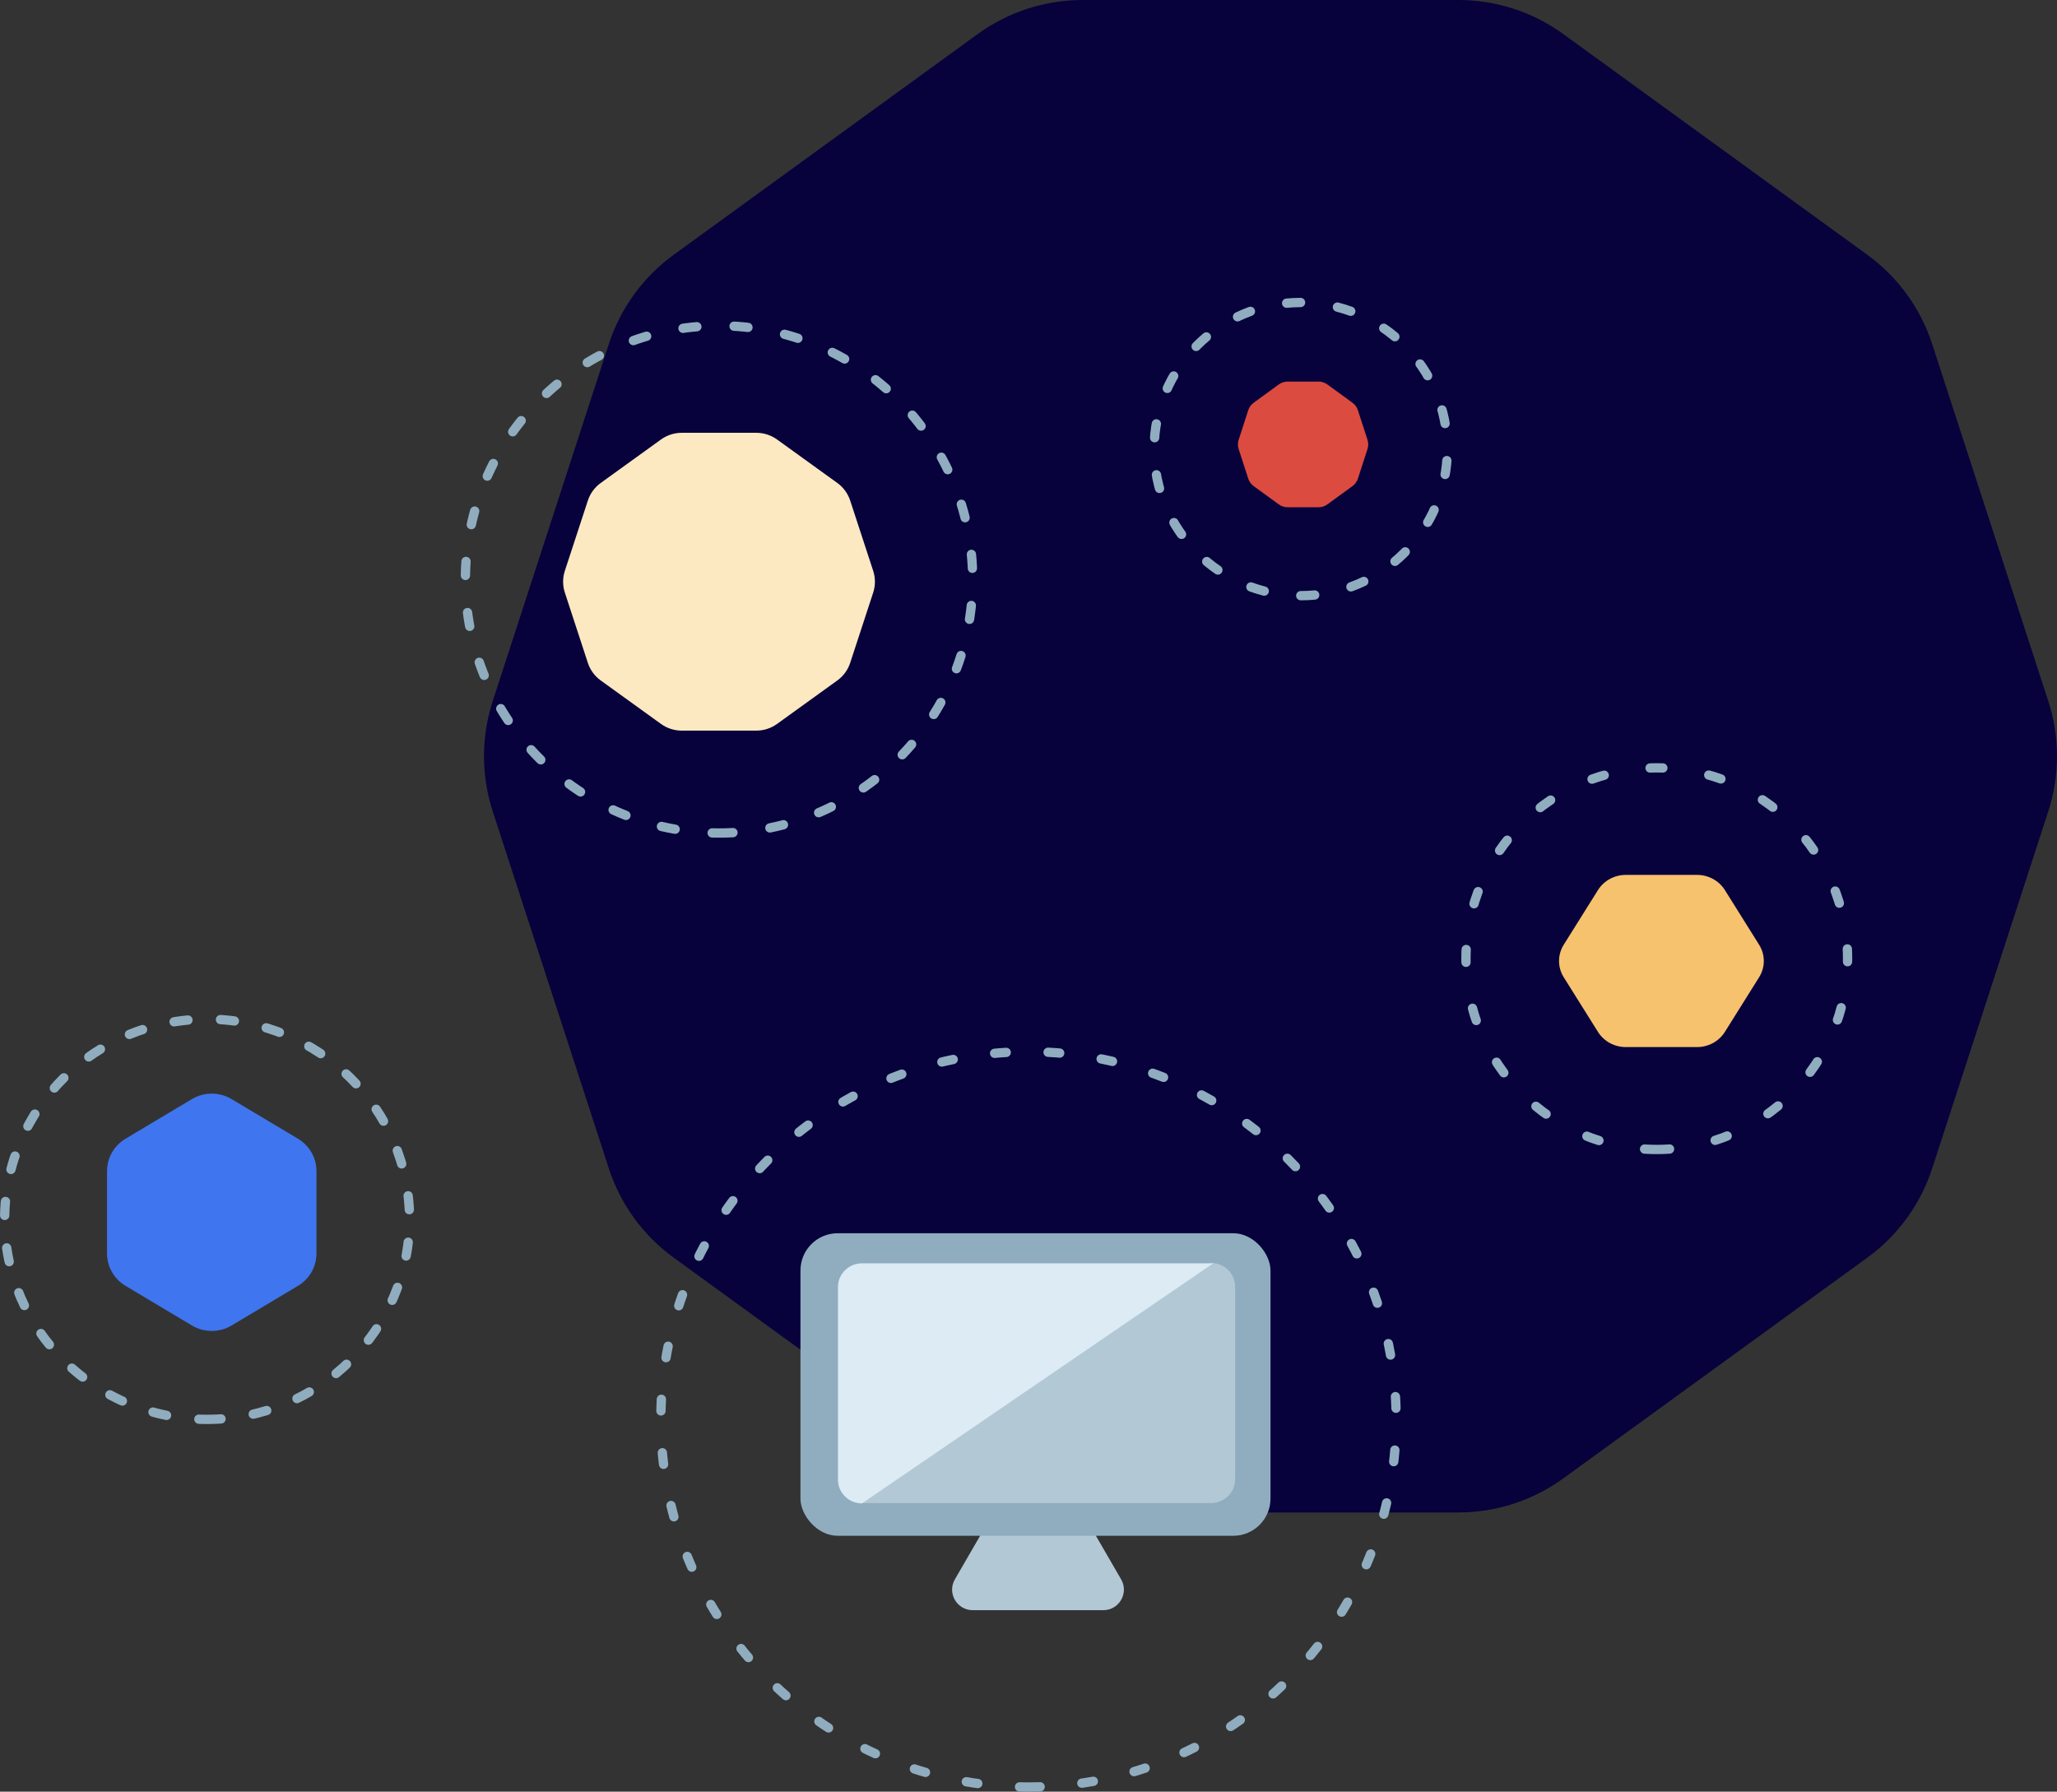 <?xml version="1.0" encoding="utf-8"?>
<svg xmlns="http://www.w3.org/2000/svg" xmlns:xlink="http://www.w3.org/1999/xlink" width="442px" height="385px" viewBox="0 0 442 385" version="1.1">
    
    <rect x="0" y="0" width="442" height="385" fill="#333333" stroke="none"/>
    
    <title>Product_page_Hero</title>
    <desc>Created with Sketch.</desc>
    <defs/>
    <g id="Website-Design-Round-8" stroke="none" stroke-width="1" fill="none" fill-rule="evenodd">
        <g id="Smallstep---IA-Product-V2" transform="translate(-741, -226)">
            <g id="Hero" transform="translate(207, 226)">
                <g id="Product_page_Hero" transform="translate(535, 0)">
                    <path d="M312.364,0 L231.636,0 C223.531,0 215.634,2.564 209.077,7.325 L143.767,54.745 C137.21,59.505 132.329,66.218 129.825,73.922 L104.878,150.648 C102.374,158.351 102.374,166.649 104.878,174.352 L129.825,251.078 C132.329,258.782 137.21,265.495 143.767,270.256 L209.077,317.675 C215.634,322.436 223.531,325 231.636,325 L312.364,325 C320.469,325 328.366,322.436 334.923,317.675 L400.233,270.256 C406.79,265.495 411.671,258.782 414.175,251.078 L439.122,174.352 C441.626,166.649 441.626,158.351 439.122,150.648 L414.175,73.922 C411.671,66.218 406.79,59.505 400.233,54.745 L334.923,7.325 C328.366,2.564 320.469,0 312.364,0" id="Fill-6" fill="#07013C"/>
                    <path d="M161.501,93 L145.499,93 C143.892,93 142.327,93.505 141.027,94.443 L128.081,103.78 C126.781,104.718 125.814,106.04 125.317,107.557 L120.372,122.666 C119.876,124.183 119.876,125.817 120.372,127.334 L125.317,142.443 C125.814,143.96 126.781,145.282 128.081,146.22 L141.027,155.558 C142.327,156.495 143.892,157 145.499,157 L161.501,157 C163.108,157 164.673,156.495 165.973,155.558 L178.919,146.22 C180.219,145.282 181.186,143.96 181.683,142.443 L186.628,127.334 C187.124,125.817 187.124,124.183 186.628,122.666 L181.683,107.557 C181.186,106.04 180.219,104.718 178.919,103.78 L165.973,94.443 C164.673,93.505 163.108,93 161.501,93" id="Fill-6" fill="#FDE9C1"/>
                    <path d="M282.344,82 L275.656,82 C274.985,82 274.331,82.213 273.787,82.609 L268.377,86.548 C267.834,86.944 267.43,87.501 267.222,88.141 L265.156,94.515 C264.948,95.155 264.948,95.845 265.156,96.485 L267.222,102.859 C267.43,103.499 267.834,104.056 268.377,104.452 L273.787,108.391 C274.331,108.787 274.985,109 275.656,109 L282.344,109 C283.015,109 283.669,108.787 284.213,108.391 L289.623,104.452 C290.166,104.056 290.57,103.499 290.778,102.859 L292.844,96.485 C293.052,95.845 293.052,95.155 292.844,94.515 L290.778,88.141 C290.57,87.501 290.166,86.944 289.623,86.548 L284.213,82.609 C283.669,82.213 283.015,82 282.344,82" id="Fill-6-Copy-2" fill="#DC4B40"/>
                    <path d="M22,251.636 L22,269.364 C22,272.201 23.503,274.832 25.963,276.301 L40.246,284.829 C42.861,286.39 46.139,286.39 48.754,284.829 L63.037,276.301 C65.497,274.832 67,272.201 67,269.364 L67,251.636 C67,248.799 65.497,246.168 63.037,244.699 L48.754,236.171 C46.139,234.61 42.861,234.61 40.246,236.171 L25.963,244.699 C23.503,246.168 22,248.799 22,251.636" id="Fill-1-Copy-11" fill="#3F75EF"/>
                    <g id="Computer" transform="translate(171, 265)">
                        <path d="M47.206,50.168 L33.181,74.377 C31.476,77.321 33.607,81 37.017,81 L65.068,81 C68.479,81 70.61,77.321 68.905,74.377 L54.88,50.168 C53.175,47.225 48.912,47.225 47.206,50.168" id="Path" fill="#B2C8D5"/>
                        <g id="Group-4" stroke-width="1">
                            <rect id="Rectangle-5" fill="#90ADBF" x="0" y="0" width="101" height="65.013" rx="8"/>
                            <g id="Group-3" transform="translate(7.602, 6.395)">
                                <path d="M80.635,0 C83.485,0 85.796,2.281 85.796,5.095 L85.796,46.492 C85.796,49.306 83.485,51.587 80.635,51.587 L5.161,51.587" id="Rectangle-5-Copy-2" fill="#B2C8D5"/>
                                <path d="M75.931,0.075 C78.781,0.075 81.091,2.356 81.091,5.17 L81.091,46.566 C81.091,49.38 78.781,51.661 75.931,51.661 L0.456,51.661" id="Rectangle-5-Copy-3" fill="#DDEBF5" transform="translate(40.774, 25.868) rotate(-180) translate(-40.774, -25.868)"/>
                            </g>
                        </g>
                    </g>
                    <path d="M220,384 C263.63,384 299,348.63 299,305 C299,261.37 263.63,226 220,226 C176.37,226 141,261.37 141,305 C141,348.63 176.37,384 220,384 Z" id="Oval-3-Copy-5" stroke="#90ADBF" stroke-width="2" stroke-linecap="round" stroke-dasharray="2.5,9"/>
                    <path d="M153.5,179 C183.6,179 208,154.6 208,124.5 C208,94.4 183.6,70 153.5,70 C123.4,70 99,94.4 99,124.5 C99,154.6 123.4,179 153.5,179 Z" id="Oval-3-Copy-13" stroke="#90ADBF" stroke-width="2" stroke-linecap="round" stroke-dasharray="3,8"/>
                    <path d="M43.5,305 C67.524,305 87,285.748 87,262 C87,238.252 67.524,219 43.5,219 C19.476,219 0,238.252 0,262 C0,285.748 19.476,305 43.5,305 Z" id="Oval-3-Copy-15" stroke="#90ADBF" stroke-width="2" stroke-linecap="round" stroke-dasharray="3,7"/>
                    <path d="M337.5,198.852 C337.5,196.405 338.736,194.135 340.758,192.868 L352.502,185.51 C354.652,184.163 357.348,184.163 359.498,185.51 L371.242,192.868 C373.264,194.135 374.5,196.405 374.5,198.852 L374.5,214.148 C374.5,216.595 373.264,218.865 371.242,220.132 L359.498,227.489 C357.348,228.837 354.652,228.837 352.502,227.489 L340.758,220.132 C338.736,218.865 337.5,216.595 337.5,214.148 L337.5,198.852 Z" id="Fill-1-Copy-7" fill="#F7C26D" transform="translate(356, 206.5) rotate(-90) translate(-356, -206.5)"/>
                    <path d="M355,247 C377.644,247 396,228.644 396,206 C396,183.356 377.644,165 355,165 C332.356,165 314,183.356 314,206 C314,228.644 332.356,247 355,247 Z" id="Oval-3-Copy-16" stroke="#90ADBF" stroke-width="2" stroke-linecap="round" stroke-dasharray="2.75,10"/>
                    <path d="M278.5,128 C295.897,128 310,113.897 310,96.5 C310,79.103 295.897,65 278.5,65 C261.103,65 247,79.103 247,96.5 C247,113.897 261.103,128 278.5,128 Z" id="Oval-3-Copy-14" stroke="#90ADBF" stroke-width="2" stroke-linecap="round" stroke-dasharray="3,8"/>
                </g>
            </g>
        </g>
    </g>
</svg>